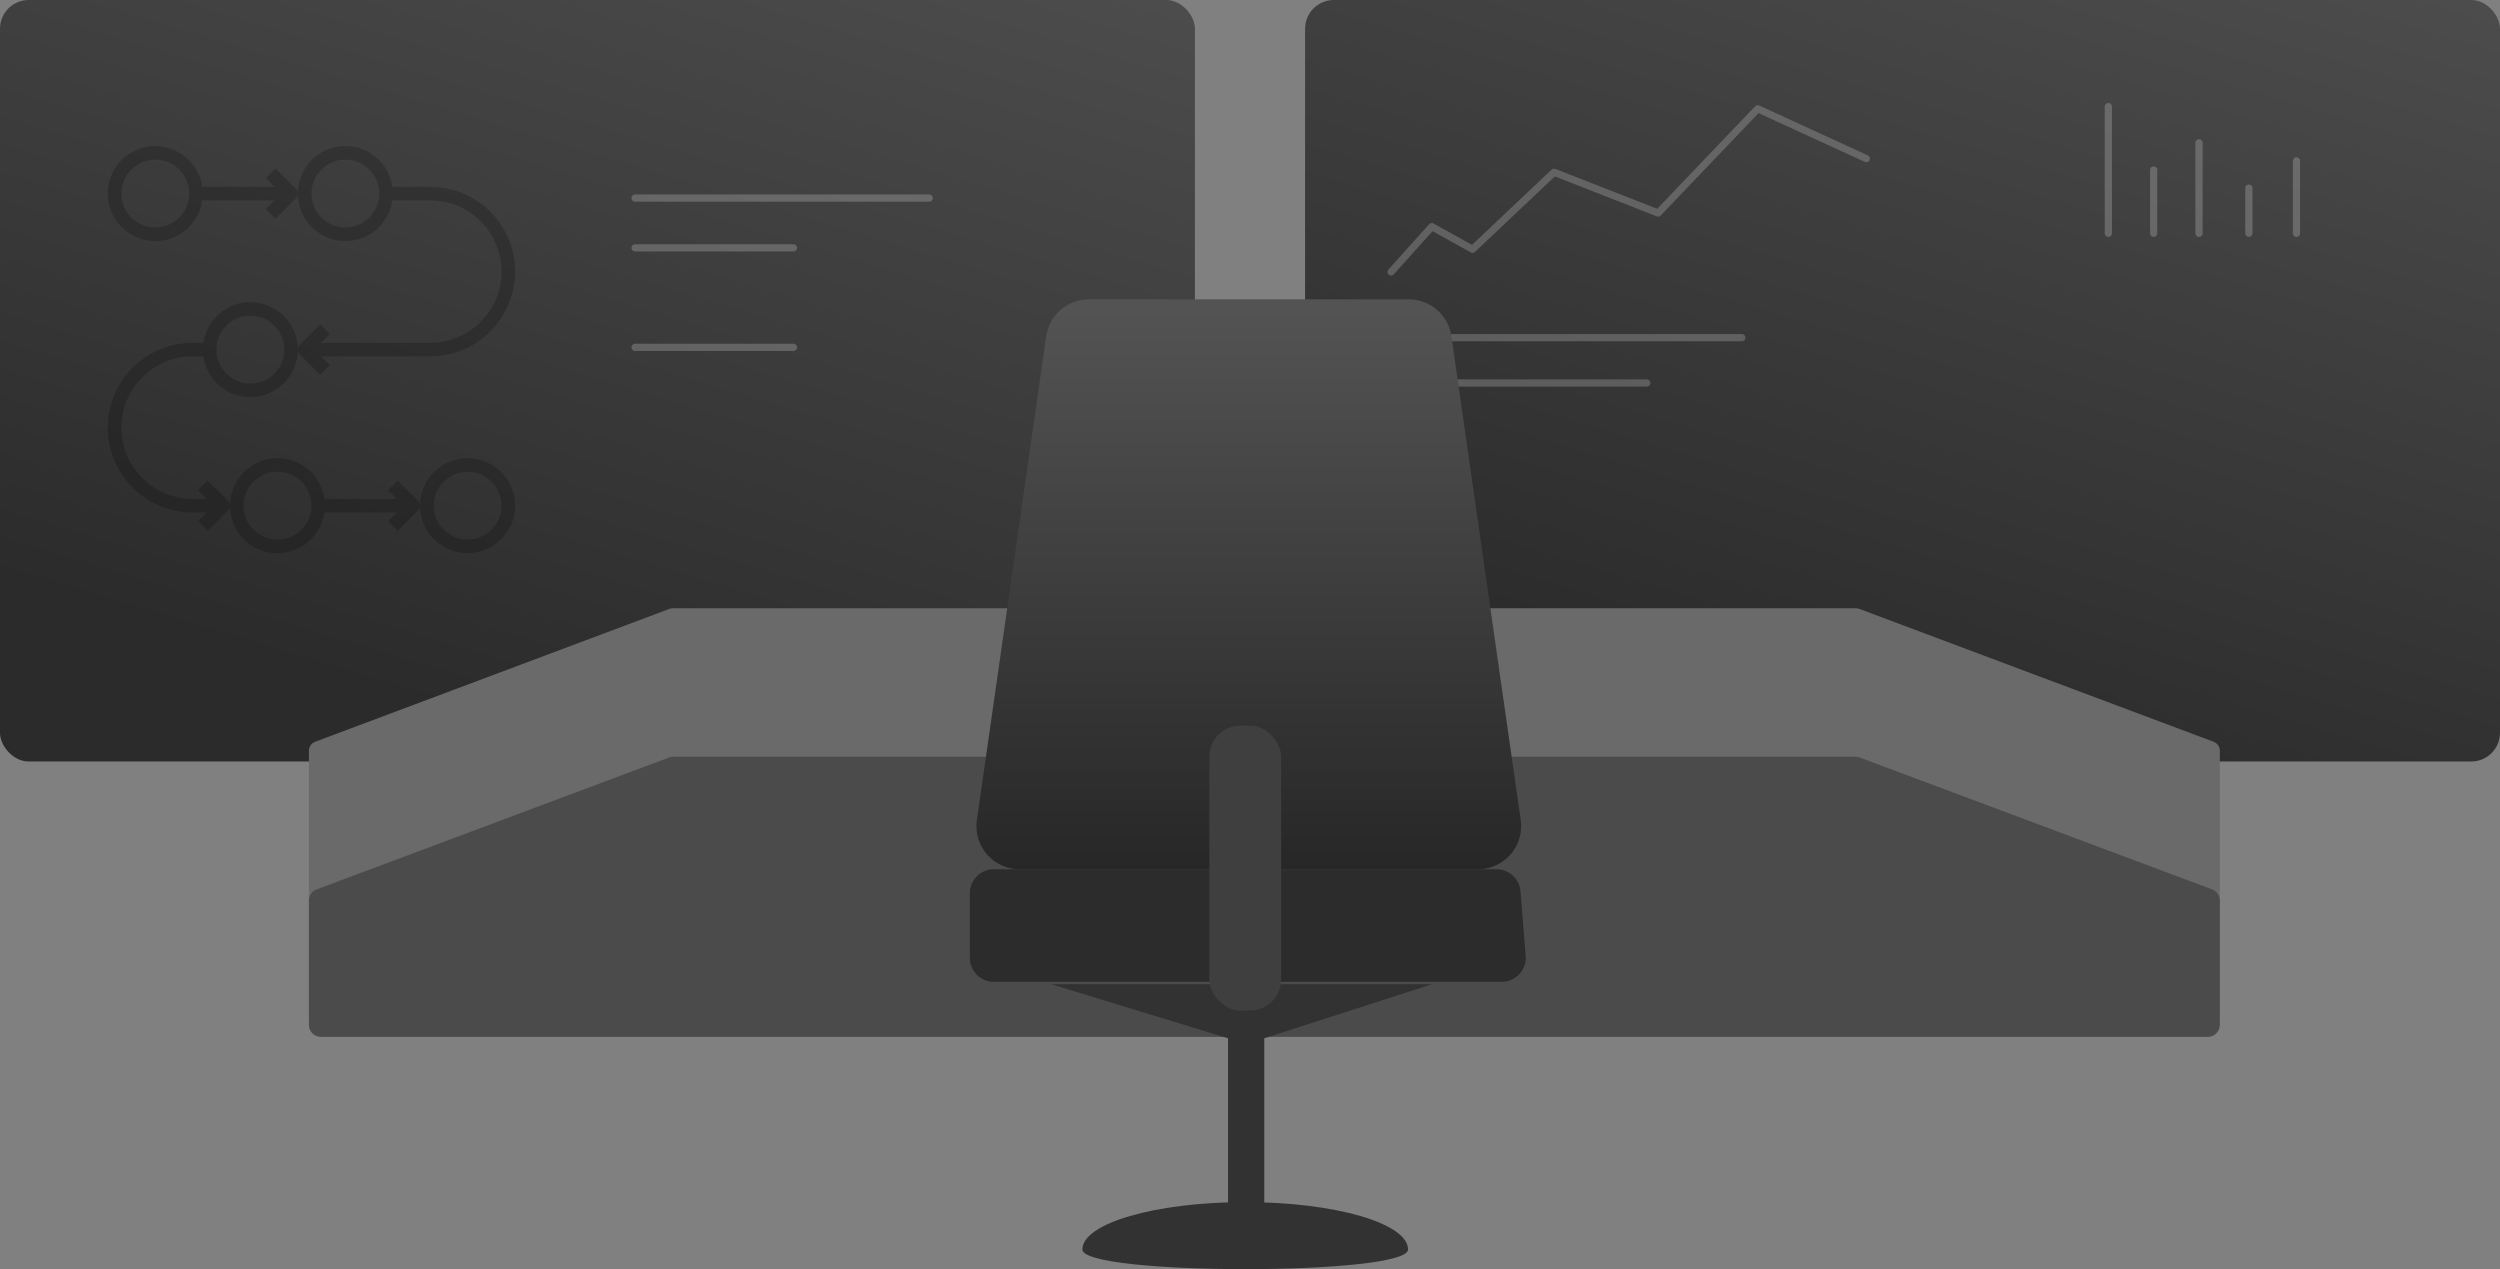 <?xml version="1.0" encoding="utf-8"?>
<svg xmlns="http://www.w3.org/2000/svg" height="530px" version="1.1" viewBox="0 0 1044 530" width="1044px">
    
    <rect x="0" y="0" width="1044" height="530" fill="#808080" stroke="none"/>
    
    <title>work-monitoring</title>
    <desc>Created with Sketch.</desc>
    <defs>
        <linearGradient id="linearGradient-1" x1="96.989%" x2="50%" y1="-1.11889664e-14%" y2="100%">
            <stop offset="0%" stop-color="#4C4C4C"/>
            <stop offset="99.626%" stop-color="#2B2B2B"/>
        </linearGradient>
        <linearGradient id="linearGradient-2" x1="50%" x2="50%" y1="1.863%" y2="100%">
            <stop offset="0%" stop-color="#535353"/>
            <stop offset="100%" stop-color="#272727"/>
        </linearGradient>
    </defs>
    <g fill="none" fill-rule="evenodd" id="work-monitoring" stroke="none" stroke-width="1">
        <g id="Group-10-Copy-2" transform="translate(545, 0)">
            <rect fill="url(#linearGradient-1)" height="318" id="Mask" rx="12" width="499" x="0" y="0"/>
            <path d="M51.979,197.804 L65.21,197.804" id="Line-2" opacity="0.2" stroke="#FFFFFF" stroke-linecap="round" stroke-linejoin="round" stroke-width="3"/>
            <path d="M34.968,159.946 L142.706,159.946" id="Line-2-Copy" opacity="0.2" stroke="#FFFFFF" stroke-linecap="round" stroke-linejoin="round" stroke-width="3"/>
            <path d="M34.968,141.018 L182.4,141.018" id="Line-2-Copy-2" opacity="0.2" stroke="#FFFFFF" stroke-linecap="round" stroke-linejoin="round" stroke-width="3"/>
            <g id="Group-18" opacity="0.204" stroke="#FFFFFF" stroke-linecap="round" stroke-linejoin="round" stroke-width="3" transform="translate(374.25, 70.982) rotate(-90) translate(-374.25, -70.982) translate(347.788, 30.286)">
                <path d="M-1.27417673e-13,1.893 L52.924,1.893" id="Line-3"/>
                <path d="M2.75426777e-14,20.821 L26.462,20.821" id="Line-3-Copy"/>
                <path d="M-2.75426777e-14,39.75 L37.803,39.75" id="Line-3-Copy-2"/>
                <path d="M-2.75426777e-14,60.571 L18.902,60.571" id="Line-3-Copy-4"/>
                <path d="M8.2440668e-17,80.446 L30.242,80.446" id="Line-3-Copy-3"/>
            </g>
            <polyline id="Path-11" opacity="0.2" points="35.913 185.5 41.583 191.179 35.913 196.857" stroke="#FFFFFF" stroke-linecap="round" stroke-linejoin="round" stroke-width="3"/>
            <polyline id="Path-12" opacity="0.2" points="35.913 113.571 52.924 94.643 69.936 104.107 103.958 71.929 147.432 88.964 189.015 45.429 234.379 66.25" stroke="#FFFFFF" stroke-linecap="round" stroke-linejoin="round" stroke-width="3"/>
        </g>
        <rect fill="url(#linearGradient-1)" height="318" id="Mask" rx="12" width="499" x="0" y="0"/>
        <g id="Group-17" transform="translate(45, 61)">
            <path d="M220.198,21.722 L343.055,21.722" id="Line-3" opacity="0.204" stroke="#FFFFFF" stroke-linecap="round" stroke-linejoin="round" stroke-width="3"/>
            <path d="M220.198,42.5 L286.352,42.5" id="Line-3-Copy" opacity="0.204" stroke="#FFFFFF" stroke-linecap="round" stroke-linejoin="round" stroke-width="3"/>
            <path d="M220.198,84.056 L286.352,84.056" id="Line-3-Copy-2" opacity="0.204" stroke="#FFFFFF" stroke-linecap="round" stroke-linejoin="round" stroke-width="3"/>
            <g fill="#000000" fill-rule="nonzero" id="process" opacity="0.2">
                <path d="M70.879,170 C80.856,170 89.116,162.595 90.499,153 L120.738,153 L117.072,156.663 L121.081,160.67 L129.587,152.17 C130.141,151.617 130.418,150.892 130.418,150.167 C130.418,149.442 130.141,148.717 129.587,148.163 L121.081,139.663 L117.072,143.67 L120.738,147.333 L90.499,147.333 C89.116,137.738 80.856,130.333 70.879,130.333 C59.937,130.333 51.033,139.23 51.033,150.167 C51.033,161.103 59.937,170 70.879,170 Z M70.879,136 C78.695,136 85.055,142.356 85.055,150.167 C85.055,157.978 78.695,164.333 70.879,164.333 C63.063,164.333 56.703,157.978 56.703,150.167 C56.703,142.356 63.063,136 70.879,136 Z" id="Shape"/>
                <path d="M150.264,170 C161.206,170 170.11,161.103 170.11,150.167 C170.11,139.23 161.206,130.333 150.264,130.333 C139.322,130.333 130.418,139.23 130.418,150.167 C130.418,161.103 139.322,170 150.264,170 Z M150.264,136 C158.08,136 164.44,142.356 164.44,150.167 C164.44,157.978 158.08,164.333 150.264,164.333 C142.448,164.333 136.088,157.978 136.088,150.167 C136.088,142.356 142.448,136 150.264,136 Z" id="Shape"/>
                <path d="M59.538,65.167 C49.561,65.167 41.302,72.571 39.919,82.167 L35.44,82.167 C15.898,82.167 2.66453526e-15,98.054 2.66453526e-15,117.583 C2.66453526e-15,137.112 15.898,153 35.44,153 L41.354,153 L37.688,156.663 L41.697,160.67 L50.202,152.17 C50.756,151.617 51.033,150.892 51.033,150.167 C51.033,149.442 50.756,148.717 50.202,148.163 L41.697,139.663 L37.688,143.67 L41.354,147.333 L35.44,147.333 C19.024,147.333 5.67,133.987 5.67,117.583 C5.67,101.18 19.024,87.833 35.44,87.833 L39.919,87.833 C41.302,97.429 49.561,104.833 59.538,104.833 C70.48,104.833 79.385,95.936 79.385,85 C79.385,74.064 70.48,65.167 59.538,65.167 Z M59.538,99.167 C51.722,99.167 45.363,92.811 45.363,85 C45.363,77.189 51.722,70.833 59.538,70.833 C67.355,70.833 73.714,77.189 73.714,85 C73.714,92.811 67.355,99.167 59.538,99.167 Z" id="Shape"/>
                <path d="M70.049,9.33 L66.039,13.337 L69.705,17 L39.466,17 C38.083,7.405 29.823,0 19.846,0 C8.904,0 0,8.897 0,19.833 C0,30.77 8.904,39.667 19.846,39.667 C29.823,39.667 38.083,32.262 39.466,22.667 L69.705,22.667 L66.039,26.33 L70.049,30.337 L78.554,21.837 C79.108,21.283 79.385,20.558 79.385,19.833 C79.385,19.108 79.108,18.383 78.554,17.83 L70.049,9.33 Z M19.846,34 C12.03,34 5.67,27.644 5.67,19.833 C5.67,12.022 12.03,5.667 19.846,5.667 C27.662,5.667 34.022,12.022 34.022,19.833 C34.022,27.644 27.662,34 19.846,34 Z" id="Shape"/>
                <path d="M170.11,52.417 C170.11,32.888 154.212,17 134.67,17 L118.851,17 C117.467,7.405 109.208,0 99.231,0 C88.289,0 79.385,8.897 79.385,19.833 C79.385,30.77 88.289,39.667 99.231,39.667 C109.208,39.667 117.467,32.262 118.851,22.667 L134.67,22.667 C151.086,22.667 164.44,36.013 164.44,52.417 C164.44,68.82 151.086,82.167 134.67,82.167 L89.064,82.167 L92.73,78.503 L88.721,74.497 L80.215,82.997 C79.661,83.55 79.385,84.275 79.385,85 C79.385,85.725 79.661,86.45 80.215,87.003 L88.721,95.503 L92.73,91.497 L89.064,87.833 L134.67,87.833 C154.212,87.833 170.11,71.946 170.11,52.417 Z M99.231,34 C91.415,34 85.055,27.644 85.055,19.833 C85.055,12.022 91.415,5.667 99.231,5.667 C107.047,5.667 113.407,12.022 113.407,19.833 C113.407,27.644 107.047,34 99.231,34 Z" id="Shape"/>
            </g>
        </g>
        <path d="M131.595,309.766 L279.6,254.255 C280.05,254.086 280.525,254 281.005,254 L774.995,254 C775.475,254 775.95,254.086 776.4,254.255 L924.405,309.766 C925.966,310.351 927,311.844 927,313.511 L927,424 C927,426.209 925.209,428 923,428 L133,428 C130.791,428 129,426.209 129,424 L129,313.511 C129,311.844 130.034,310.351 131.595,309.766 Z" fill="#6A6A6A" id="Rectangle"/>
        <path d="M132.248,371.398 L279.432,316.317 C279.993,316.107 280.586,316 281.185,316 L774.815,316 C775.414,316 776.007,316.107 776.568,316.317 L923.752,371.398 C925.706,372.129 927,373.995 927,376.08 L927,428 C927,430.761 924.761,433 922,433 L134,433 C131.239,433 129,430.761 129,428 L129,376.08 C129,373.995 130.294,372.129 132.248,371.398 Z" fill="#4B4B4B" id="Rectangle-Copy-2"/>
        <path d="M454.703,125 L588.297,125 C597.252,125 604.846,131.583 606.116,140.447 L635.055,342.447 C636.465,352.288 629.631,361.408 619.79,362.818 C618.945,362.939 618.092,363 617.237,363 L425.763,363 C415.821,363 407.763,354.941 407.763,345 C407.763,344.146 407.823,343.293 407.945,342.447 L436.884,140.447 C438.154,131.583 445.748,125 454.703,125 Z" fill="url(#linearGradient-2)" id="Rectangle"/>
        <path d="M415,363 L624.985,363 C630.196,363 634.534,367.002 634.953,372.197 L637.129,399.197 C637.573,404.702 633.47,409.524 627.965,409.968 C627.698,409.989 627.43,410 627.161,410 L415,410 C409.477,410 405,405.523 405,400 L405,373 C405,367.477 409.477,363 415,363 Z" fill="#2C2C2C" id="Rectangle-Copy-5"/>
        <polygon fill="#323232" id="Rectangle" points="439 411 598 411 527.964 433.588 527.964 507 512.821 507 512.821 433.588"/>
        <path d="M588,521.799 C588,510.864 557.555,502 520,502 C482.445,502 452,510.864 452,521.799 C452,532.734 588,532.734 588,521.799 Z" fill="#323232" id="Oval"/>
        <rect fill="#3F3F3F" height="119" id="Rectangle" rx="13" width="30" x="505" y="303"/>
    </g>
</svg>